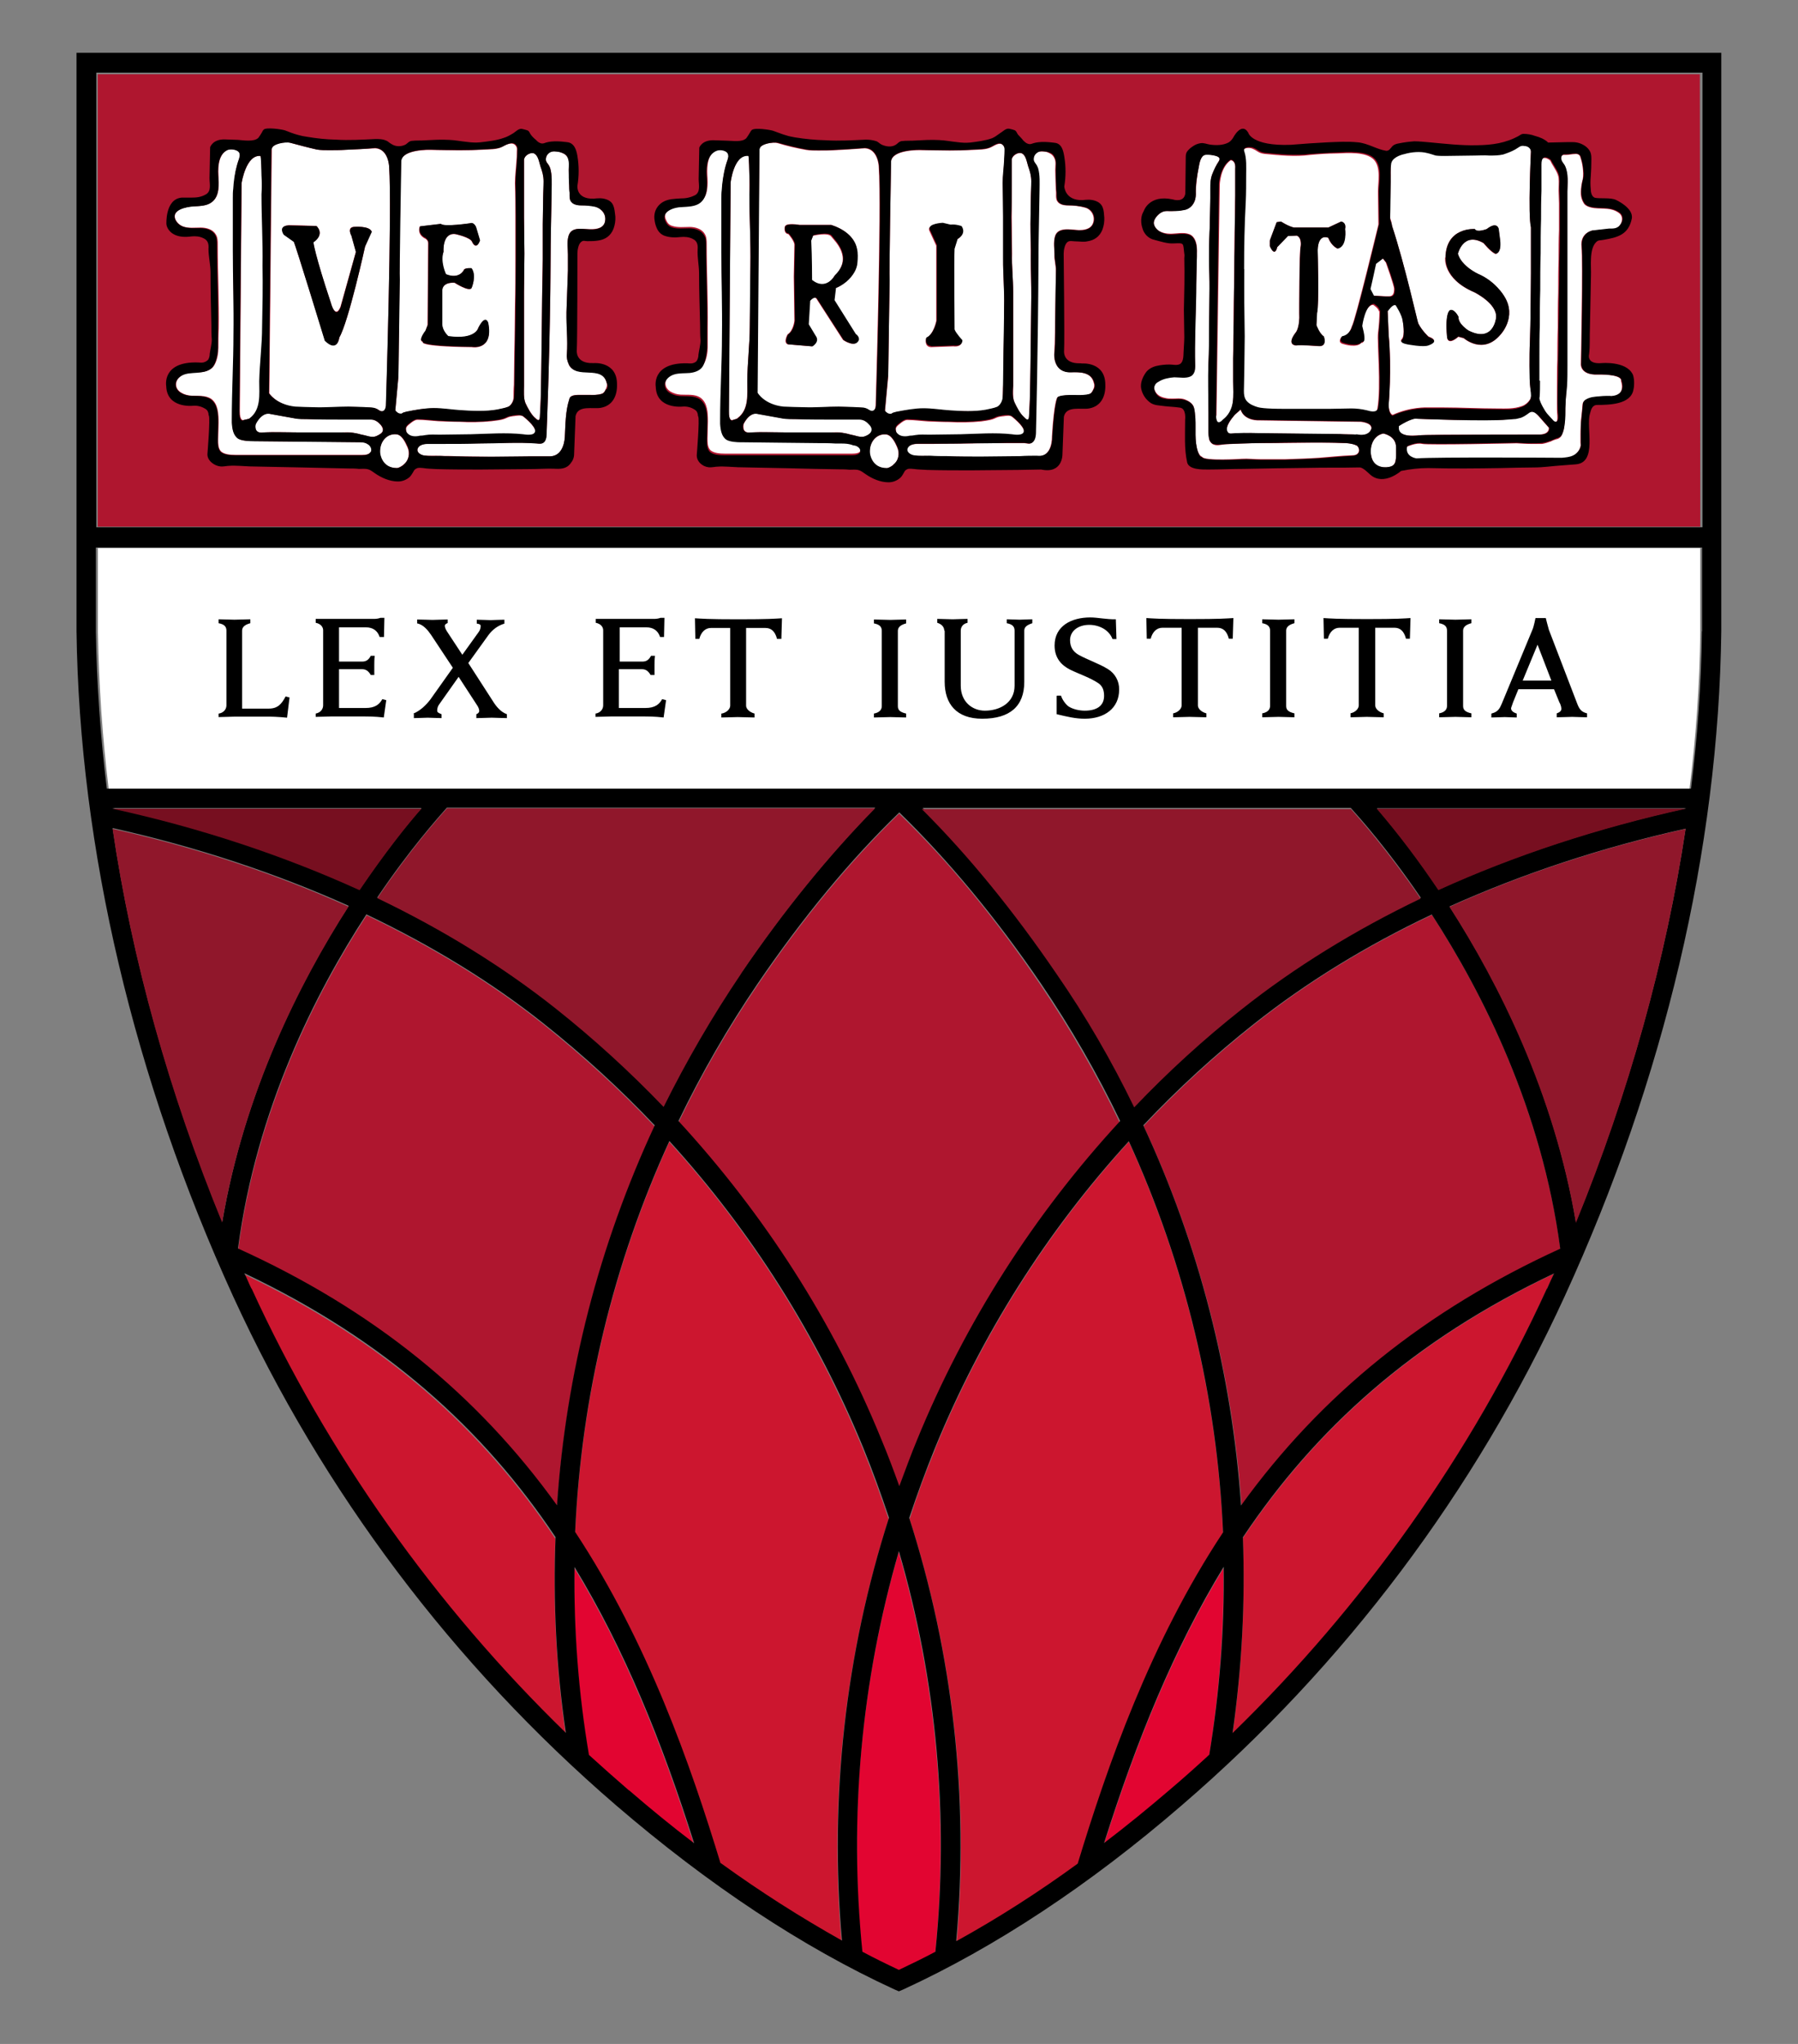 <?xml version="1.0" encoding="UTF-8"?><svg id="Layer_1" xmlns="http://www.w3.org/2000/svg" viewBox="0 0 87.19 99.08"><rect x="0" y="0" width="87.19" height="99.08" fill="#808080" stroke="none"/><defs><style>.cls-1{fill:#fff;}.cls-2{fill:#90172b;}.cls-3{fill:#af162f;}.cls-4{fill:#cc162f;}.cls-5{fill:#e20531;}.cls-6{fill:#770f20;}</style></defs><path class="cls-3" d="M82.43,3.6H4.74V25.53H82.45l-.02-21.93ZM17.78,44.37c3.17,1.52,6.07,3.29,8.6,5.31,1.9,1.52,3.7,3.16,5.37,4.93-2.7,5.8-4.31,12.06-4.74,18.44-3.88-5.41-8.94-9.5-15.46-12.46,.88-6.72,3.74-12.39,6.23-16.22h0Zm24.97,25.53c-2.32-5.71-5.68-10.95-9.85-15.48,1.11-2.32,2.4-4.55,3.84-6.67,2.18-3.21,4.48-6,6.86-8.31,2.39,2.31,4.69,5.1,6.86,8.31,1.44,2.13,2.73,4.36,3.84,6.67-4.18,4.53-7.51,9.77-9.85,15.48-.31,.74-.58,1.5-.86,2.24-.28-.75-.56-1.5-.86-2.24Zm12.7-15.31c1.67-1.77,3.46-3.42,5.37-4.93,2.54-2.02,5.42-3.79,8.62-5.31,2.49,3.84,5.34,9.5,6.23,16.22-6.5,2.96-11.58,7.05-15.46,12.46-.44-6.39-2.05-12.64-4.75-18.44Z"/><path class="cls-5" d="M28.55,85.13c-.51-3.01-.74-6.06-.7-9.12,2.42,3.98,4.24,8.46,5.8,13.41-1.08-.83-2.13-1.68-3.16-2.57-.67-.55-1.31-1.13-1.94-1.72h0Zm15.03,10.44c-.58-.28-1.18-.57-1.77-.88-.66-6.53-.06-13.13,1.77-19.44,1.83,6.31,2.43,12.91,1.77,19.44-.58,.31-1.17,.6-1.77,.88Zm13.11-8.71c-1.03,.88-2.08,1.74-3.16,2.57,1.56-4.95,3.38-9.43,5.8-13.41,.03,3.05-.21,6.1-.7,9.12-.63,.59-1.28,1.16-1.94,1.72h0Z"/><path class="cls-4" d="M32.45,55.35c3.98,4.38,7.16,9.43,9.4,14.91,.45,1.1,.86,2.24,1.24,3.38-2.12,6.62-2.89,13.6-2.28,20.53-2.04-1.12-4-2.38-5.87-3.76-1.44-4.74-3.52-10.72-7.05-16.08,.29-6.56,1.84-13,4.57-18.98Zm12.89,14.91c2.24-5.48,5.42-10.53,9.4-14.91,2.73,5.97,4.28,12.42,4.57,18.98-3.53,5.36-5.61,11.34-7.05,16.08-1.87,1.38-3.83,2.63-5.87,3.76,.62-6.93-.16-13.91-2.28-20.53,.36-1.14,.77-2.26,1.24-3.38h0Zm-33.15-7.74c-.12-.24-.22-.5-.34-.74,6.85,3.26,11.58,7.57,15.08,12.81-.12,3.15,.04,6.33,.5,9.5-6.33-6.15-11.57-13.53-15.24-21.56Zm47.58,21.54c.45-3.17,.62-6.34,.5-9.5,3.5-5.24,8.22-9.55,15.08-12.81-.1,.24-.22,.5-.34,.74-3.7,8.07-8.87,15.38-15.24,21.56Z"/><path class="cls-1" d="M81.92,38.32H5.28c-.31-2.54-.49-5.09-.53-7.65v-4.1H82.45v4.08c-.03,2.56-.21,5.12-.53,7.66Zm-3.31-19.87c0-.33-1.13-.29-1.13-.29-.91,.03-.82-.55-.82-.55,0,0,.1-4.95,.03-5.64-.08-.69,.52-.79,.52-.79l.79-.07c.21,0,.38,.02,.53-.16,.15-.19,.19-.46-.02-.62-.38-.28-.77-.19-1.2-.24-.17-.02-.36-.07-.48-.19-.12-.17-.18-.37-.17-.57,0-.21,.03-.43,.09-.64,.03-.17,.02-.38,0-.55-.02-.18-.06-.36-.12-.53-.03-.12-.15-.16-.26-.14-.14,0-.27,.04-.43,.04h-.12c-.14,.02-.17,.14-.12,.26,.04,.1,.12,.19,.17,.29,.19,.4,.14,.84,.12,1.28v8.46c0,.31,0,.62-.02,.95-.02,.31-.05,.6-.07,.91,0,.24,0,.48-.02,.72-.02,.22-.02,.45-.12,.65-.03,.09-.07,.16-.15,.21-.05,.04-.12,.05-.19,.07-.07,.02-.14,.05-.21,.09-.14,.05-.29,.1-.43,.12h-.57c-.26,0-.41-.02-.67-.03,0,0-4.29,.1-4.58,.03-.29-.07-.74,.14-.74,.14-.15,.52,.45,.59,.45,.59,1-.07,6.8-.03,6.8-.03,.09,0,.17,.02,.26,0,.19,0,.38-.04,.55-.12,.18-.09,.31-.26,.36-.46,.02-.07,0-.12,0-.19v-.43c0-.22,.02-.45,.03-.69,.03-.24,.05-.46,.07-.71,0-.09,.05-.15,.12-.21,.22-.14,.45-.15,.7-.17,.17-.02,.36,0,.53-.02,.81-.03,.51-.76,.51-.76h0Zm-11.53,2.57c-.51,.1-.7,.67-.58,1.12,.1,.47,.51,.57,.87,.5,.36-.07,.33-.38,.33-.95s-.62-.67-.62-.67h0Z"/><path class="cls-1" d="M68.84,21.1c.19-.04,5.71-.04,5.71-.04,.62,.03,.55-.33,.55-.33l-.52-.59c-.12-.14-.26-.26-.45-.14-.15,.1-.29,.21-.48,.26l-.17,.03s0,0-.41,.04c-1.05,.1-4.36-.03-4.36-.03-.26-.07-.91,.36-.91,.36-.1,.62,1.03,.43,1.03,.43h0Zm-9.87-.95c0,.62,.33,.22,.33,.22,.27-.21,.44-.51,.48-.84,.05-.33,.02-.69,.02-1.02v-1.12c0-.5,0-1,.02-1.48,0-.57,0-1.14,.02-1.69,0-.59,0-1.17,.02-1.74,0-.55,0-1.09,.02-1.64,0-.45,0-.91,.02-1.36v-1.28c.03-.43-.22-.43-.22-.43-.52,.36-.53,1.21-.53,1.21,0,0-.16,11.17-.16,11.17Z"/><path class="cls-1" d="M65.77,21.6c-.08-.05-.18-.08-.27-.09-.14-.03-.27-.03-.41-.03-.46-.02-.94-.02-1.41-.02-.62,0-1.24,.02-1.85,.02-.81,0-1.44,0-2.25,.05-.14,0-.26,.02-.4,.04-.1,.02-.22,.03-.33-.02-.1-.03-.17-.14-.21-.22-.03-.16-.03-.29-.03-.45v-.86c0-.81-.03-1.62,0-2.43,.02-.55,.02-1.12,.03-1.69,0-.64,.02-1.28,.02-1.91,0-.45-.02-.88-.02-1.33,0-.48,0-.97,.02-1.43,0-.22,0-.45,.02-.65,0-.33,.02-.65,.02-.98v-.43c0-.26,0-.47,.08-.71,.09-.22,.19-.45,.33-.66,.02-.02,.03-.05,.03-.09,.03-.19-.58-.24-.7-.21-.22,.05-.27,.41-.31,.6-.08,.43-.14,.86-.14,1.31,0,.09-.02,.15-.03,.24-.06,.28-.29,.5-.58,.53-.21,.04-.29,.04-.48,.05-.26,.02-.41-.05-.62,.09-.15,.1-.4,.36-.31,.59,.1,.28,.38,.38,.64,.41,.34,.03,.5-.04,.84-.02,.16,.02,.29,.05,.4,.17,.19,.21,.21,.55,.19,.83v.12c-.02,.59-.04,1.19-.04,1.77-.02,1.17-.09,2.34-.05,3.52,0,.19-.02,.4-.21,.48-.24,.14-.55,.05-.81,.05-.27,0-.53,.07-.75,.21-.07,.05-.15,.1-.19,.19-.05,.1-.03,.21,.02,.31,.09,.19,.27,.29,.46,.33,.14,.04,.24,.04,.38,.04,.24,0,.36-.03,.58,.03,.19,.07,.4,.19,.46,.38,.05,.17,.05,.36,.07,.53,.03,.53-.05,1.1,.12,1.6,.03,.09,.07,.17,.14,.24,.02,0,.05,.04,.07,.04,.1,.22,1.92,.1,1.92,.1,.31-.02,.58,.02,.91,.02h1.2c.55-.02,1.08-.03,1.63-.07,.53-.04,1.06-.1,1.6-.12,.14,0,.26-.02,.33-.15,.05-.12,0-.26-.1-.33Z"/><path class="cls-1" d="M65.98,20.45l-4.86-.07c-.84,.03-.96-.52-.96-.52l-.29,.26c-.14,.17-.46,.55-.36,.81,.07,.15,.24,.08,.38,.08,.53-.03,.98-.02,1.53,0,.62,0,1.2,.02,1.82,.02,.58,0,1.17,.02,1.75,.02,.26,0,.52,0,.77,.02,.65,.14,.74-.29,.74-.29,.03-.29-.52-.33-.52-.33Zm8.68-.91c.07,.14,.14,.28,.22,.41,.1,.15,.22,.26,.34,.4,.07,.09,.21,.21,.28,.05,.05-.15,0-.36,0-.53v-1.14c0-.43,0-.88,.02-1.31,0-.52,0-1.05,.02-1.57,0-.55,0-1.12,.02-1.67,0-.53,0-1.09,.02-1.62,0-.46,0-.95,.02-1.41v-1.29c0-.21-.02-.42-.02-.62s.02-.4,0-.6c-.02-.24-.21-.5-.33-.71-.02-.03-.05-.12-.09-.16,0,0-.45-.36-.45,.22v1.29c0,.46,0,.91-.02,1.38,0,.55,0,1.1-.02,1.65,0,.59,0,1.17-.02,1.78,0,.57,0,1.15-.02,1.72,0,.5,0,1.02-.02,1.52v1.15c0,.27,0,.55-.03,.83v.12s.05,.05,.07,.1h0Zm-14.38-.53c0,.16,.02,.33,.12,.46,.09,.12,.21,.19,.34,.24,.27,.1,.41,.12,.7,.14,.34,.02,.69,.02,1.03,.02h1.94c.36,0,.72-.02,1.08-.02,.29,0,.48,0,.75,.09,.17,.05,.5,.12,.55-.12,.19-1.09-.02-3.22,.03-3.67,.05-.36,.07-.74,.07-1.05l-.03-.03c-.03-.14-.27-.29-.27-.29-.43,0-.57,1.07-.57,1.07,.24,.91,0,.76,0,.76-.21,.29-.88,.07-.88,.07-.31-.07-.1-.33-.1-.33,.4-.07,.5-.5,.5-.5,.17-.26,1.3-4.96,1.3-4.96v-.02c0-.45-.02-1.26-.02-1.57,0-.48,.15-1.17-.19-1.55-.38-.41-1.3-.33-1.82-.31-.43,0-.84,.03-1.27,.07-.74,.1-1.49,.02-2.23-.05-.31-.04-.33-.16-.6-.26-.12-.05-.5-.05-.41,.19,.14,.34,.08,.78,.08,1.14,0,.43,0,.88-.02,1.31-.05,1.07-.07,2.15-.07,3.24s.02,2.21,.02,3.29c0,.55,0,1.1-.02,1.65,0,.33-.02,.65-.03,1h0Zm1.3-7.36l.33-.88,.21-.03s.33,.22,.62,.29h1.67l.62-.29s.26,.03,.19,.36c0,0,.1,.84-.36,.95,0,0-.29-.1-.45-.52,0,0-.48-.26-.52,.59,0,0,.09,2.69-.03,3.05l-.03,.59s.15,.4,.36,.55c0,0,.19,.52-.26,.47,0,0-.86-.07-1.08-.03,0,0-.51,0,0-.66,0,0,.19-.26,.15-.91,0,0,0-3.05,.07-3.24,0,0,.07-.4-.19-.52l-.43,.02-.51,.53s-.1,.55-.36-.04v-.27s.02,0,.02,0Zm5.92-.71c.63,1.91,1.24,4.72,1.27,4.72,.17,.36,.5,.65,.5,.65,.6,.22,0,.4,0,.4-.24,.1-1.05-.05-1.05-.05-.43-.07-.24-.23-.24-.23,.17-.19,.04-.91,.04-.91-.03-.29-.34-.76-.34-.76-.14-.07-.36,.26-.36,.26,0,0-.02,0-.03,.02l.05,1.17c.16,1.67,0,3.38,0,3.38,0,.46,.19,.52,.19,.52,.87-.4,1.68-.36,1.68-.36h.77c.88,0,1.73,.05,2.61,.05,.43,0,.81,.03,1.22-.12,.16-.06,.29-.17,.38-.31,.1-.16,.07-.33,.03-.5-.05-.38-.03-.78-.05-1.15,0-.4,0-.79,.02-1.19,.02-.5,.03-1,.03-1.5,.02-.6,.02-1.22,.02-1.83v-2.21c-.15-.59,0-3.67,0-3.67,0-.17-.17-.26-.31-.29-.21-.05-.29,.09-.46,.17-.19,.09-.39,.17-.58,.24-.22,.06-.45,.08-.67,.05h-.69c-.48,0-.98,.02-1.46,.02-.15,0-.31,.02-.45-.02-.14-.02-.27-.09-.41-.12-.36-.09-.77-.03-1.12,.05-.22,.07-.58,.21-.64,.48-.03,.26,0,.53-.02,.79,0,.43-.02,1.26-.03,1.84,.09,.24,.1,.4,.1,.4Zm2.59,1.55c.03-1.5,1.42-1.38,1.42-1.38,.1,.19,.58,0,.58,0,.52-.4,.58,0,.58,0l.07,.55c.07,.65-.22,.65-.22,.65-.22-.07-.58-.52-.58-.52-1-.59-1.25,.52-1.25,.52,.19,.62,1,.98,1,.98,.84,.36,1.25,1.07,1.25,1.07,.65,1.02-.19,1.88-.19,1.88-.84,.98-1.77,.16-1.77,.16l-.26-.07c-.55,.47-.55,0-.55,0-.1-1.21,.15-1.28,.15-1.28,.22-.07,.41,.33,.41,.33-.03,.33,.48,.65,.48,.65,1.22,.62,1.34-.62,1.34-.62,.07-.69-1.06-1.24-1.06-1.24-1.56-.67-1.41-1.69-1.41-1.69h0Z"/><path class="cls-1" d="M66.42,14l.17,.33s.34,.02,.6,.03h.17c.21,0,.24-.17,.24-.36,0-.17-.4-1.28-.4-1.28l-.17-.22-.34,.26c-.04,.21-.28,1.24-.28,1.24Zm-30.9,6.36s.21-.05,.24-.09c.58-.43,.46-1.17,.48-1.81,0-.88,.12-1.76,.12-2.64,.02-.98,.02-1.98,.03-2.96,.02-1.15-.05-2.31-.05-3.46v-.91c0-.09-.02-.95-.05-.95-.7-.07-.86,1.29-.86,1.29l-.09,11.08c0,.53,.17,.45,.17,.45h0Z"/><path class="cls-1" d="M41.42,21.52c-.27-.1-.57-.09-.86-.09s-.58,0-.88-.02c-.62,0-1.24-.02-1.85-.02-.58,0-1.17-.02-1.73-.02h-.14c-.21,0-.53,0-.7-.12-.24-.15-.31-.48-.31-.78v-.17c0-1.36,.09-2.72,.09-4.1s-.05-2.74-.03-4.1v-2.52c0-.16,0-.29,.02-.45,0-.09,.02-.17,.02-.26,.03-.4,.12-.81,.26-1.19,.02-.07,.05-.15,.03-.22-.03-.21-.39-.28-.58-.21-.43,.19-.48,.76-.46,1.22,.03,.46,.05,1.02-.31,1.29-.24,.19-.6,.19-.91,.21s-1,.19-.79,.67c.07,.16,.14,.26,.31,.31,.27,.09,.57,.05,.84,.05s.6,.09,.74,.35c.09,.14,.09,.33,.09,.48,0,1.36,.07,2.72,.05,4.07v.91c0,.26-.05,.6-.19,.84-.12,.22-.39,.33-.65,.36-.26,.03-.51,0-.75,.07-.24,.07-.48,.28-.46,.53,.02,.33,.41,.5,.74,.52,.33,.02,.69-.04,.96,.15,.34,.24,.36,.72,.36,1.14,0,.28-.02,.55-.02,.83,0,.19,0,.4,.12,.55,.15,.17,.5,.19,.72,.19h6.18c.15,0,.36-.02,.43-.16,.1-.15-.15-.29-.31-.34Z"/><path class="cls-1" d="M42.18,20.59c-.14-.14-.29-.26-.48-.26h-1.15c-.64,0-1.29,0-1.92-.02-.14,0-.52,0-.65-.03,0,0-1.06-.19-1.22-.22,0,0-.36-.15-.69,.48-.03,.07-.02,.21,0,.28,.07,.17,.27,.16,.41,.14,.4-.03,1.18,0,1.6,0h2.23c.19,0,.36-.02,.55,.02,.14,.02,.27,.05,.41,.09,.19,.03,.41,.14,.62,.1,.12-.03,.24-.09,.33-.17,.12-.1,.09-.26-.03-.4Zm.75,.47h-.09c-.45,.05-.7,.48-.67,.93,0,0,.07,.71,.81,.71,.1,0,.24-.09,.33-.16,.27-.21,.33-.57,.19-.86-.09-.22-.28-.62-.57-.62Zm1.46,.07c.22-.03,.46-.02,.69-.02,.5,0,1.01-.02,1.51-.02,.81,0,1.7-.07,2.49,0,.14,.02,.58,.07,.58-.17,0-.26-.58-.71-.58-.71-.1-.09-.29-.05-.43-.03-.07,0-.14,.02-.21,.03-.09,.02-.17,.07-.26,.1-.05,.02-.12,.04-.17,.05-.14,.03-.29,.05-.43,.07-.51,.05-1.03,.06-1.54,.03-.34,0-.69-.02-1.03-.03-.33-.02-.69-.07-1.01-.07-.12,0-.24,.09-.33,.16-.05,.05-.17,.12-.21,.21,0,.02-.02,.03-.02,.05,0,.09,.02,.19,.07,.26,.14,.17,.41,.17,.62,.16,.07-.04,.17-.05,.26-.07Z"/><path class="cls-1" d="M51.94,18.04c-.89,.03-.82-.88-.82-.88,.05-.69,.03-1.4,.05-2.09,.02-.65,.03-1.29,.03-1.95,0-.26-.08-.52-.07-.78,0-.28-.05-.6,.02-.86,.12-.5,.75-.35,1.15-.33h.05c.27,0,.6-.07,.67-.4,.07-.31-.12-.62-.43-.69-.26-.07-.53-.1-.81-.1-.22,0-.48-.05-.55-.29-.03-.1-.02-.22-.02-.33,0-.12-.02-.24-.02-.36,0-.24-.02-.5-.02-.74,0-.21,.05-.4-.05-.59-.09-.17-.21-.22-.36-.28-.08-.02-.17-.03-.26-.03-.12,0-.24,.03-.31,.14-.05,.07-.08,.15-.08,.24,0,.09,.03,.16,.08,.22,.05,.07,.1,.14,.12,.22,.1,.34,.07,.71,.07,1.07,0,.38-.02,.74-.02,1.12-.02,.69-.02,1.36-.03,2.05-.02,4.43-.12,8.46-.12,8.46,0,.19,0,.43-.14,.57-.14,.14-.27,.05-.45,.05h-.84c-.58,0-1.24,0-1.82,.02-.57,0-1.13,0-1.68,.02h-.79c-.52,0-.52,.29-.52,.29,0,.17,.17,.26,.33,.28,.24,.03,.53,0,.79,.02,.27,0,.53,0,.81,.02,.53,0,1.11,.02,1.65,.02,.62,0,1.27,0,1.91-.02,.27,0,.53,0,.81-.02,.77,.1,.74-.93,.74-.93,.1-1.74,.26-1.91,.26-1.91,.19-.16,.96-.1,.96-.1,.19,0,.38,.02,.56-.05,.12-.04,.17-.12,.22-.24,.05-.09,.07-.21,.03-.31-.12-.55-.69-.53-1.12-.53Z"/><path class="cls-1" d="M49.13,14.16v4.55c0,.26-.03,.57,.07,.81,.12,.24,.26,.52,.46,.71,.12,.12,.24,.21,.24-.03l.05-1.17c0-.4,.02-.79,.02-1.21,0-.53,.02-1.07,.02-1.6,0-.6,.02-1.21,.02-1.81s-.03-1.22-.02-1.84c0-.57-.03-1.15-.02-1.71,0-.45,.02-.86,.02-1.31,0-.26,.03-.5,.02-.76,0-.25-.06-.49-.15-.72-.07-.21-.1-.55-.33-.64-.15-.05-.39,.09-.45,.24,0,.02-.02,.05-.02,.07v2.79c0,.59,.02,1.17,.02,1.76-.02,.64,.05,1.26,.05,1.88h0Zm-8.67-.78c.93-.88,0-1.71-.15-1.91-.15-.22-.89-.04-.89-.04l-.1,.26c.03,.81,.03,1.91,.03,1.91,.72,.55,1.11-.22,1.11-.22h0Z"/><path class="cls-1" d="M37.97,19.74c.27,.02,.74,.03,1,.03,.57,.02,1.13-.05,1.68-.04,.22,0,.46,0,.69,.02,.14,0,.27,0,.41,.02,.14,0,.27,.04,.38,.12,.21,.14,.33-.02,.33-.22,0,0,.29-9.6,.15-11.6,0,0-.03-.84-.67-.88-.48,.03-.94,.07-1.42,.09-.27,.02-.55,.02-.84,.02-.19,0-.39,0-.58-.03-.47-.08-.93-.19-1.39-.33-.22-.07-.89,.03-.89,.31l-.12,11.86s.38,.52,1.29,.64h0Zm.1-8.77c.07-.19,.7-.07,.7-.07h1.54c.56,.19,1.11,.55,1.23,1.15,.03,.21,.03,.47,.02,.67-.02,.17-.07,.33-.15,.48-.14,.24-.33,.43-.57,.59-.1,.07-.21,.14-.33,.17l-.07,.59,1.03,1.64c.19,.15,.15,.29,.15,.29-.15,.41-.74,0-.74,0l-1.29-2c-.1-.15-.33,.1-.33,.1l-.07,1.14,.33,.55c.22,.29-.15,.52-.15,.52l-1.18-.1c-.22-.1,0-.48,0-.48,.29-.19,.33-.67,.33-.67l-.03-2.12,.03-1.55c0-.19-.29-.52-.29-.52-.26-.03-.17-.38-.17-.38h0Zm4.99,9.07s.09,.05,.14,.04c.03,0,.07-.03,.1-.05,.05-.04,.1-.04,.17-.05,.43-.09,.88-.15,1.32-.17,.43,0,.84,.07,1.27,.1,.57,.03,1.2,.07,1.75-.03,.17-.04,.4-.07,.55-.14,.15-.07,.27-.29,.27-.46,0-.21,0-.41,.02-.62,0-.53,.02-1.07,.02-1.6,.02-.72,.02-1.45,.03-2.17,.02-.78-.07-1.57-.05-2.34v-2.04c0-.53,0-1.07-.02-1.62,0-.36,.05-.71,.07-1.07,.02-.15,.02-.29,.02-.45,0-.07,.02-.17-.02-.24-.14-.29-.39-.12-.62,0-.26,.14-.62,.12-.91,.14-.38,.02-.74,.03-1.12,.03-.48,0-.96-.02-1.42-.02,0,0-1.36-.04-1.42,.55,0,0-.1,5.57-.07,5.76l-.07,4.69-.15,1.62c-.02,.05,.1,.14,.14,.15Zm1.84-3.64c.38-.19,.5-.84,.5-.84v-3.65l-.34-.74c-.12-.29,.63-.33,.63-.33l.38,.07c.18-.02,.36,0,.53,.07,.26,.41-.19,.62-.19,.62l-.15,.5c-.03,.41,0,3.91,0,3.91,.07,.19,.38,.52,.38,.52,0,.33-.41,.26-.41,.26l-1.1,.04c-.33-.04-.22-.41-.22-.41Zm-25.72,4.65h-.09c-.45,.05-.7,.48-.67,.93,0,0,.07,.71,.81,.71,.1,0,.24-.09,.33-.16,.27-.21,.33-.57,.19-.86-.1-.22-.27-.62-.57-.62Zm-7.36-.69s.26-.05,.31-.09c.58-.43,.46-1.17,.48-1.81,0-.88,.12-1.76,.14-2.64,.02-.98,.02-1.98,.03-2.96,.02-1.15-.05-2.31-.05-3.46v-.91c-.05-.07-.05-.93-.1-.93-.69-.07-.91,1.29-.91,1.29l-.09,11.08c0,.52,.19,.43,.19,.43Z"/><path class="cls-1" d="M17.83,21.52c-.14-.09-.29-.09-.45-.09-1.53-.02-3.54-.03-5.06-.05-.21,0-.6,0-.75-.12-.24-.15-.31-.48-.31-.78v-.17c0-1.36,.09-2.72,.09-4.1s-.05-2.74-.03-4.1v-2.52c0-.16,0-.29,.02-.45,0-.09,.02-.17,.02-.26,.02-.4,.1-.81,.24-1.19,.02-.07,.05-.15,.03-.22-.02-.21-.4-.28-.58-.21-.43,.19-.48,.76-.46,1.22,.03,.46,.07,1.02-.31,1.31-.24,.19-.58,.19-.91,.21-.31,.02-1.06,.15-.86,.64,.08,.16,.21,.28,.38,.34,.26,.09,.55,.05,.84,.05s.6,.09,.74,.34c.09,.14,.09,.33,.09,.48,0,1.36,.07,2.72,.05,4.07-.02,.33-.02,.64-.02,.93,0,.26-.05,.6-.19,.84-.12,.22-.39,.33-.65,.35-.26,.03-.51,0-.75,.07-.26,.09-.48,.29-.46,.55,.02,.33,.41,.5,.74,.52,.33,.02,.69-.03,.96,.15,.34,.24,.36,.74,.36,1.15,0,.28-.02,.55-.02,.83,0,.19,0,.4,.12,.55,.15,.17,.5,.19,.72,.19h6.14c.16,0,.36-.02,.43-.16,.08-.14-.02-.33-.14-.4Z"/><path class="cls-1" d="M18.46,20.59c-.14-.14-.29-.26-.48-.26h-1.15c-.65,0-1.29,0-1.94-.02-.15,0-.41,0-.57-.03,0,0-1.08-.19-1.22-.22,0,0-.36-.15-.7,.48-.03,.07-.02,.21,0,.28,.07,.17,.27,.16,.41,.14,.41-.03,1.2,0,1.6,0h2.16c.19,0,.36-.02,.55,.02,.14,.02,.27,.05,.41,.09,.21,.03,.41,.14,.62,.1,.12-.03,.24-.09,.33-.17,.14-.1,.09-.26-.02-.4h0Zm2.18,.53c.22-.03,.46-.02,.69-.02,.5,0,1.01-.02,1.51-.02,.81,0,1.75-.07,2.54,0,.14,.02,.58,.07,.58-.17,0-.26-.58-.71-.58-.71-.1-.09-.29-.05-.43-.03-.07,0-.14,.02-.21,.03-.09,.02-.17,.07-.26,.1-.05,.02-.12,.04-.17,.05-.14,.03-.34,.05-.48,.07-.51,.05-1.03,.06-1.54,.03-.34,0-.69-.02-1.03-.03-.33-.02-.69-.07-1.01-.07-.12,0-.24,.09-.33,.16-.05,.05-.17,.12-.21,.21,0,.02-.02,.03-.02,.05,0,.09,.02,.19,.07,.26,.14,.17,.41,.17,.62,.16,.08-.04,.17-.06,.26-.07Z"/><path class="cls-1" d="M27.59,17.67c-.08-.16-.12-.34-.1-.52,.05-.67-.02-1.34-.02-2.02,.02-.67,.05-1.34,.07-2.02v-.78c0-.28-.05-.6,.02-.86,.12-.5,.63-.36,1.03-.36h.05c.28,0,.65-.05,.7-.38,.07-.33-.17-.62-.46-.71-.22-.07-.46-.07-.69-.07s-.48-.05-.55-.29c-.03-.1-.02-.22-.02-.33,0-.12-.02-.24-.02-.36,0-.24-.02-.5-.02-.74,0-.21,.05-.4-.05-.59-.09-.17-.24-.22-.4-.28-.08-.02-.17-.03-.26-.03-.12,0-.24,.03-.31,.14-.05,.07-.08,.15-.09,.24,0,.09,.03,.16,.09,.22,.05,.07,.1,.14,.12,.22,.1,.34,.07,.71,.07,1.07,0,.38-.02,.74-.02,1.12-.02,.69-.02,1.36-.03,2.05-.01,2.82-.08,5.64-.19,8.46,0,.21,0,.57-.24,.64-.08,.02-.16,.02-.24,0-.91-.07-1.89,0-2.8,0-.57,0-1.13,0-1.68,.02h-.79c-.52,0-.52,.29-.52,.29,0,.17,.17,.26,.33,.28,.24,.03,.53,0,.79,.02,.27,0,.53,0,.81,.02,.53,0,1.11,.02,1.65,.02,.62,0,1.32,0,1.96-.02h.91c.5-.02,.67-.5,.7-.93,.03-.59,.03-1.28,.22-1.84,0-.02,.02-.05,.03-.07,.07-.16,.41-.14,.57-.14h.38c.19,0,.38,.02,.57-.05,.12-.03,.17-.12,.22-.24,.05-.09,.07-.21,.03-.31-.22-.9-1.46-.15-1.84-.88Z"/><path class="cls-1" d="M25.94,20.24c.12,.12,.24,.21,.24-.03l.05-1.17c0-.4,.02-.79,.02-1.21,0-.53,.02-1.07,.02-1.6,0-.6,.02-1.21,.02-1.81s.02-1.24,.03-1.86v-1.7c0-.45,.02-.86,.02-1.31,0-.26,.03-.5,.02-.76,0-.26-.07-.48-.15-.72-.07-.21-.1-.55-.33-.64-.15-.05-.4,.09-.45,.24,0,.02-.02,.05-.02,.07v2.79c0,.59,.02,1.17,.02,1.76,0,.62-.02,1.26-.02,1.88v4.55c0,.26-.03,.57,.07,.81,.12,.26,.27,.53,.46,.72h0Zm-11.62-.5c.27,.02,.63,.03,.91,.03,.55,.02,1.11-.04,1.68-.04,.22,0,.46,0,.69,.02,.14,0,.27,0,.41,.02,.14,0,.27,.04,.38,.12,.21,.14,.33-.02,.33-.22,0,0,.29-9.6,.15-11.6,0,0-.03-.84-.67-.88-.46,.03-.94,.05-1.41,.07-.29,.02-.57,.02-.84,.02-.19,0-.4,0-.58-.03-.41-.09-.91-.22-1.3-.33-.22-.07-.89,.04-.89,.31l-.12,11.84s.34,.55,1.27,.67h0Zm-.34-8.83l1.36,.04s.45,.38-.15,.79c0,0,.07,.6,.84,2.91,0,0,.22,.86,.48,.22l.75-2.67-.22-.79s-.22-.38,.1-.41c0,0,.77-.07,.88,.22l-.31,.71s-.81,3.67-1.25,4.41c0,0-.07,.76-.7,.16,0,0-1.44-4.65-1.51-4.79l-.48-.34s-.29-.41,.22-.45h0Zm5.32,9.12s.09,.05,.14,.04c.03,0,.07-.03,.1-.05,.05-.04,.1-.04,.17-.05,.43-.11,.86-.17,1.3-.17,.43,0,.84,.07,1.27,.1,.57,.03,1.25,.07,1.8-.03,.17-.04,.39-.07,.55-.14,.15-.07,.27-.29,.27-.46,0-.21,0-.41,.02-.62,0-.53,.02-1.07,.02-1.6,.02-.72,.02-1.45,.03-2.17,.02-.78,.02-1.57,.02-2.34v-2.04c0-.53,0-1.07-.02-1.62,0-.36,.05-.71,.07-1.07,.02-.15,.02-.29,.02-.45,0-.07,.02-.17-.02-.24-.14-.29-.48-.12-.69,0-.26,.14-.67,.12-.96,.14-.38,.02-.74,.03-1.11,.03-.48,0-.96-.02-1.42-.02,0,0-1.36-.04-1.42,.55,0,0-.1,5.57-.07,5.76l-.05,4.69-.15,1.62c0,.05,.12,.14,.14,.15Zm1.06-9.05l1.01-.12c.15,.16,1.42-.03,1.42-.03,.19-.07,.29,.19,.29,.19l.19,.64c-.19,.52-.38,.07-.38,.07-.07-.22-.82-.38-.82-.38-.64-.07-.57,.86-.57,.86-.19,.48,.12,1.09,.12,1.09,.64,.26,.86-.19,.86-.19,.03-.15,.38-.1,.38-.1,.26,.38,0,.96,0,.96-.12,.19-.82-.26-.82-.26-.64-.03-.6,.38-.6,.38v1.65c0,.29,.29,.57,.29,.57,1.34,.19,1.46-.41,1.46-.41,.38-.71,.48-.22,.48-.22,.26,1.34-.79,1.15-.79,1.15-2.71-.03-2.37-.26-2.37-.26-.26-.03,.12-.52,.12-.52l.1-.29,.03-3.96c0-.15-.12-.22-.12-.22-.45-.21-.29-.59-.29-.59h0Z"/><path d="M3.71,2.56V30.59c.14,10.55,2.78,21.71,7.6,32.26,4.34,9.46,10.67,17.86,18.55,24.65,4.51,3.88,9.06,6.89,13.52,8.94l.21,.09,.21-.09c4.46-2.05,9.03-5.06,13.52-8.94,7.89-6.79,14.21-15.2,18.55-24.65,4.84-10.54,7.47-21.69,7.6-32.26V2.56H3.71ZM50.48,47.68c1.44,2.12,2.73,4.35,3.84,6.66-4.18,4.53-7.52,9.76-9.85,15.46-.31,.74-.58,1.5-.86,2.24-.27-.75-.55-1.5-.86-2.24-2.32-5.7-5.68-10.93-9.85-15.46,1.11-2.31,2.4-4.54,3.84-6.66,2.18-3.2,4.48-5.99,6.87-8.3,2.37,2.31,4.69,5.1,6.87,8.3Zm-5.75-8.52h20.77c.45,.5,1.8,2.01,3.4,4.36-3.19,1.53-6.11,3.32-8.67,5.35-1.85,1.46-3.59,3.05-5.22,4.75-1.09-2.24-2.35-4.4-3.76-6.46-2.06-3.06-4.26-5.75-6.52-8.01Zm-8.79,7.99c-1.4,2.06-2.65,4.22-3.76,6.46-1.63-1.7-3.37-3.29-5.22-4.75-2.56-2.03-5.48-3.82-8.67-5.35,1.58-2.34,2.94-3.86,3.38-4.36h20.77c-2.23,2.27-4.43,4.96-6.5,8.01Zm-18.5-4.04c-3.67-1.67-7.72-3.01-12-3.94h15c-.7,.79-1.79,2.15-3,3.94Zm-6.66,16.11c-2.57-6.27-4.38-12.71-5.32-19.08,4.08,.91,7.93,2.19,11.45,3.77-2.39,3.7-5.06,9.02-6.13,15.31Zm7-14.89c3.18,1.52,6.08,3.29,8.6,5.3,1.9,1.51,3.7,3.16,5.37,4.92-2.7,5.8-4.31,12.04-4.74,18.42-3.88-5.4-8.94-9.49-15.47-12.45,.88-6.71,3.74-12.38,6.23-16.2h0Zm-5.59,18.13c-.12-.24-.22-.5-.34-.74,6.85,3.25,11.59,7.56,15.09,12.79-.12,3.13,.03,6.32,.5,9.49-6.33-6.15-11.57-13.52-15.24-21.54h0Zm18.31,24.33c-.65-.56-1.3-1.14-1.94-1.72-.51-3.01-.74-6.06-.7-9.11,2.42,3.98,4.24,8.45,5.8,13.39-1.08-.82-2.13-1.68-3.16-2.57h0Zm4.44,3.53c-1.44-4.73-3.52-10.71-7.05-16.06,.29-6.55,1.84-12.99,4.57-18.95,3.98,4.38,7.17,9.42,9.41,14.89,.45,1.1,.86,2.24,1.24,3.37-2.12,6.61-2.89,13.59-2.28,20.5-2.03-1.14-3.99-2.39-5.87-3.75h0Zm10.42,4.29c-.58,.31-1.18,.6-1.77,.88-.6-.28-1.19-.57-1.77-.88-.66-6.53-.06-13.12,1.77-19.42,1.84,6.3,2.44,12.89,1.77,19.42h0Zm1.01-.53c.62-6.92-.16-13.89-2.28-20.5,.38-1.14,.79-2.26,1.24-3.37,2.24-5.48,5.42-10.52,9.41-14.89,2.73,5.97,4.28,12.4,4.57,18.96-3.54,5.35-5.61,11.33-7.05,16.06-1.88,1.37-3.84,2.63-5.87,3.75Zm12.27-9.02c-.64,.59-1.29,1.17-1.94,1.72-1.03,.88-2.08,1.74-3.16,2.56,1.56-4.94,3.38-9.42,5.8-13.39,.04,3.05-.2,6.1-.7,9.11Zm16.37-22.59c-3.67,8.02-8.91,15.39-15.24,21.54,.45-3.17,.62-6.34,.5-9.49,3.5-5.23,8.22-9.54,15.09-12.79-.12,.24-.22,.48-.34,.74h0Zm-14.83,10.5c-.44-6.38-2.04-12.62-4.74-18.42,1.67-1.77,3.46-3.41,5.37-4.92,2.54-2.01,5.43-3.79,8.62-5.3,2.49,3.84,5.34,9.49,6.23,16.2-6.52,2.98-11.59,7.06-15.48,12.45Zm16.24-13.74c-1.06-6.28-3.74-11.6-6.13-15.29,3.52-1.58,7.36-2.86,11.45-3.77-.96,6.34-2.75,12.77-5.32,19.06h0Zm-6.66-16.11c-.92-1.37-1.91-2.69-2.99-3.94h15c-4.31,.95-8.34,2.27-12.02,3.94Zm12.77-12.52c-.03,2.55-.21,5.1-.53,7.63H5.18c-.31-2.53-.49-5.07-.53-7.61v-4.08H82.54v4.06ZM4.67,25.56V3.52H82.56V25.56H4.67Z"/><path d="M61.95,11.97l.51-.53,.43-.02c.26,.1,.19,.52,.19,.52-.07,.19-.07,3.24-.07,3.24,.03,.65-.15,.91-.15,.91-.52,.65,0,.65,0,.65,.22-.03,1.08,.03,1.08,.03,.45,.04,.26-.46,.26-.46-.22-.14-.36-.55-.36-.55l.03-.59c.1-.36,.03-3.05,.03-3.05,.03-.84,.52-.59,.52-.59,.15,.4,.45,.52,.45,.52,.48-.1,.36-.95,.36-.95,.07-.33-.19-.36-.19-.36l-.62,.29h-1.68c-.29-.07-.62-.29-.62-.29l-.21,.03-.33,.88v.29c.26,.57,.36,.02,.36,.02Zm9.54,2.19s1.13,.55,1.06,1.24c0,0-.12,1.24-1.34,.62,0,0-.52-.33-.48-.66,0,0-.19-.4-.41-.33,0,0-.26,.07-.15,1.28,0,0,0,.46,.55,0l.26,.07s.93,.83,1.77-.15c0,0,.84-.86,.19-1.88,0,0-.41-.71-1.25-1.07,0,0-.81-.36-.99-.98,0,0,.26-1.09,1.25-.52,0,0,.36,.43,.58,.52,0,0,.29,0,.22-.65l-.07-.55s-.07-.4-.58,0c0,0-.48,.19-.58,0,0,0-1.39-.1-1.42,1.38,.02,.02-.14,1.03,1.41,1.69h0Z"/><path d="M79.16,18.12c-.33-.62-1.48-.52-1.48-.52-.77,.07-.62-.43-.62-.43,.05-.41,.02-.86,.04-1.28l.05-2.52c.02-.43-.1-1.31,.26-1.64,.1-.1,.17-.07,.33-.1,.72-.12,1.23-.26,1.39-1.03,.1-.52-.77-.91-.77-.91-.27-.12-.72-.05-1.01-.1-.17-.05-.21-.28-.21-.43-.02-.2-.02-.4,0-.6,.02-.27,.03-.55,.03-.83,0-.12,0-.24-.05-.36-.05-.1-.12-.19-.21-.26-.18-.14-.4-.22-.64-.22h-.29c-.29,0-.58,.02-.88,.02h-.03s-.09-.09-.12-.1c-.05-.03-.1-.07-.17-.1-.11-.05-.22-.09-.34-.12-.18-.07-.37-.1-.57-.1-.09,0-.14,.05-.21,.09-.64,.36-1.3,.45-2.03,.46-.77,.02-1.54-.07-2.3-.14-.26-.02-.5-.05-.75-.05-.26,.02-.5,.05-.74,.1-.12,.02-.24,.05-.33,.15-.08,.09-.15,.22-.29,.21-.46-.07-.87-.36-1.37-.41-.5-.05-1-.02-1.49,0-.58,.03-1.17,.07-1.77,.12-1.91,.07-2.06-.59-2.06-.59-.33-.55-.74,.26-.74,.26-.06,.09-.13,.17-.22,.22-.27,.14-.6,.14-.89,.1-.15-.02-.29-.09-.45-.07-.15,.02-.29,.08-.41,.17-.11,.07-.2,.16-.27,.26-.05,.1-.05,.19-.05,.29l-.02,1.72c-.07,.47-.6,.29-.6,.29-1.17-.26-1.42,.57-1.42,.57-.22,.36-.07,.79-.07,.79,.07,.3,.3,.54,.6,.6,.27,.07,.63,.19,.91,.17,.55-.02,.46-.04,.53,.5,.02,.07,0,.16,0,.22,.02,.83,0,1.67-.02,2.5,0,.43,.02,.88,.02,1.31,0,.22-.02,.43-.03,.65-.02,.19,.02,.53-.17,.66-.14,.09-.36,.03-.51,.03-.21,0-.43,.02-.64,.07-.21,.05-.41,.16-.53,.34-.15,.22-.26,.5-.21,.76,.05,.25,.19,.48,.39,.64,.21,.19,.52,.17,.76,.21,.26,.03,.46,.03,.72,.07,.33,.03,.26,.59,.26,.59,0,.69-.05,1.4,.1,2.07,.09,.36,.75,.34,1.03,.34,.58,0,1.15-.03,1.73-.03,1.1-.02,2.04-.04,3.14-.05,.79-.02,1.58,0,2.37-.02h.12c.17,.03,.38,.26,.5,.36,.65,.55,1.48-.19,1.48-.19,.43-.09,.88-.14,1.32-.14,1.17,.03,2.33,.02,3.5,0,.58-.02,1.05-.02,1.63-.03,.46,0,.89-.07,1.36-.1l.65-.05c1.08-.07,.5-1.78,.7-2.45,.05-.19,.1-.4,.31-.43,.64,0,1.67-.02,1.8-.74,.05-.21,.05-.59-.05-.78h0Zm-4.51,.33v-1.15c0-.5,0-1.02,.02-1.52,0-.57,0-1.15,.02-1.72,0-.59,0-1.17,.02-1.78,0-.55,0-1.1,.02-1.65,0-.47,0-.91,.02-1.38v-1.29c0-.59,.45-.22,.45-.22,.03,.03,.05,.12,.09,.16,.12,.21,.31,.46,.33,.71,.02,.21-.02,.4,0,.6,0,.21,.02,.41,.02,.62v1.29c0,.47,0,.95-.02,1.41,0,.53,0,1.09-.02,1.62,0,.55,0,1.12-.02,1.67,0,.52,0,1.05-.02,1.57,0,.43,0,.88-.02,1.31,0,.38-.02,.76,0,1.14,0,.16,.05,.38,0,.53-.07,.16-.21,.03-.27-.05-.12-.14-.24-.24-.34-.4-.08-.13-.16-.27-.22-.41-.02-.05-.03-.09-.05-.14,0-.03-.02-.08,0-.12,.02-.24,.02-.52,.02-.79Zm-7.19-10.5c.03-.28,.4-.43,.64-.48,.34-.1,.77-.14,1.11-.05,.14,.03,.27,.08,.41,.12,.15,.02,.31,.02,.45,.02,.48,0,.98-.02,1.46-.02,.22,0,.45-.02,.69,0,.22,0,.45,0,.67-.05,.21-.07,.4-.14,.58-.24,.17-.09,.26-.22,.46-.17,.14,0,.31,.1,.31,.28,0,0-.15,3.1,0,3.67v2.21c0,.6-.02,1.22-.02,1.83,0,.5-.02,1-.03,1.5-.02,.4-.02,.79-.02,1.19s0,.78,.05,1.15c.02,.17,.05,.35-.03,.5-.09,.14-.22,.25-.38,.31-.41,.17-.79,.12-1.22,.12-.88,0-1.73-.05-2.61-.05h-.77s-.81-.04-1.68,.36c0,0-.19-.03-.19-.52,0,0,.15-1.71,0-3.38l-.05-1.17s.03-.02,.03-.02c0,0,.22-.33,.36-.26,0,0,.31,.47,.34,.76,0,0,.14,.72-.03,.91,0,0-.17,.14,.24,.22,0,0,.81,.16,1.05,.05,0,0,.6-.19,0-.4,0,0-.31-.29-.5-.65-.02,0-.64-2.81-1.27-4.72,0,0-.02-.15-.1-.33,.02-.59,.02-1.41,.03-1.84,0-.29-.02-.59,.02-.84Zm-.22,4.79s.4,1.09,.4,1.28-.03,.36-.24,.36h-.17c-.26-.02-.6-.04-.6-.04l-.17-.33s.24-1.05,.27-1.22l.34-.26s.17,.21,.17,.21Zm-6.91,.31c0-1.09,.02-2.17,.08-3.26,.02-.43,.02-.88,.02-1.31,0-.36,.03-.79-.09-1.14-.09-.24,.29-.22,.41-.19,.27,.1,.29,.22,.6,.26,.76,.07,1.49,.14,2.23,.05,.43-.03,.84-.05,1.27-.07,.51-.02,1.44-.1,1.82,.31,.36,.38,.21,1.09,.19,1.55,0,.33,.02,1.14,.02,1.57v.02s-1.13,4.71-1.3,4.96c0,0-.1,.43-.5,.5,0,0-.21,.26,.1,.33,0,0,.67,.22,.88-.07,0,0,.24,.14,0-.76,0,0,.14-1.07,.57-1.07,0,0,.24,.14,.27,.29,0,.02,.02,.03,.03,.03,0,.31-.03,.67-.07,1.05-.05,.45,.15,2.59-.03,3.67-.05,.26-.38,.17-.55,.12-.25-.06-.5-.09-.75-.09-.36,0-.72,.02-1.08,.02h-1.94c-.34,0-.69,0-1.03-.02-.29-.02-.45-.03-.7-.14-.13-.05-.25-.13-.34-.24-.1-.14-.12-.29-.12-.46,0-.33,.02-.67,.02-1,0-.55,.02-1.1,.02-1.65-.02-1.09-.03-2.17-.02-3.27h0Zm-.65-5.31s.26,0,.22,.43v1.28c0,.45,0,.91-.02,1.36,0,.55,0,1.09-.02,1.64,0,.59,0,1.17-.02,1.74,0,.57,0,1.14-.02,1.69,0,.5,0,1-.02,1.48v1.12c0,.33,.03,.69-.02,1.02-.05,.33-.21,.64-.48,.84,0,0-.33,.4-.33-.22l.14-11.2s.03-.81,.55-1.17h0Zm6.21,14.2c-.07,.14-.21,.14-.33,.16-.53,.02-1.06,.09-1.6,.12-.55,.03-1.08,.05-1.63,.07h-1.2c-.31,0-.6-.04-.91-.02,0,0-1.82,.1-1.92-.1,0,0-.05-.03-.07-.03-.07-.05-.1-.15-.14-.24-.17-.52-.09-1.09-.12-1.6-.02-.17-.02-.38-.07-.53-.07-.21-.26-.33-.46-.38-.22-.07-.36-.03-.58-.03-.14,0-.24,0-.38-.03-.21-.03-.38-.14-.46-.33-.05-.1-.07-.21-.02-.31,.03-.09,.1-.14,.19-.19,.22-.14,.5-.19,.75-.21,.26,0,.57,.07,.81-.05,.17-.1,.21-.29,.21-.48-.03-1.17,.03-2.34,.05-3.52,0-.59,.02-1.19,.03-1.78v-.12c0-.28,0-.6-.19-.83-.1-.12-.24-.16-.39-.17-.34-.02-.5,.05-.84,.02-.26-.05-.55-.17-.65-.45-.09-.22,.14-.48,.31-.59,.22-.14,.38-.07,.62-.09,.21,0,.27,0,.48-.04,.29-.03,.5-.24,.58-.53,.02-.09,.03-.15,.03-.24-.02-.43,.05-.88,.14-1.31,.03-.19,.09-.55,.31-.6,.12-.03,.74,.02,.7,.21,0,.04-.02,.05-.03,.09-.14,.21-.24,.41-.33,.65-.09,.24-.09,.45-.09,.71v.43c0,.33-.02,.65-.02,.98,0,.22,0,.45-.02,.65-.02,.48-.02,.96-.02,1.43s.03,.88,.02,1.33c0,.64-.02,1.28-.02,1.91,0,.57,0,1.12-.03,1.69-.03,.81,0,1.62,0,2.43v.86c0,.15,0,.29,.05,.43,.03,.1,.1,.19,.21,.22,.1,.03,.22,.02,.33,.02,.14-.02,.26-.02,.4-.03,.75-.03,1.5-.05,2.25-.05,.62-.02,1.23-.02,1.85-.02,.46,0,.94,0,1.41,.02,.23,0,.47,.03,.69,.12,.11,.08,.16,.23,.1,.36Zm-.12-.88c-.26,0-.52,0-.77-.02-.58,0-1.17-.02-1.75-.02-.62,0-1.2-.02-1.82-.02-.53,0-.98-.03-1.53,0-.14,0-.31,.07-.38-.09-.12-.26,.22-.64,.36-.81l.29-.26s.1,.55,.96,.52l4.86,.07s.55,.04,.52,.33c0,0-.07,.43-.74,.29Zm1.61,1.57c-.36,.07-.77-.03-.88-.5-.1-.45,.07-1.02,.58-1.12,0,0,.62,.1,.62,.67s.05,.88-.33,.95h0Zm.45-1.97s.65-.43,.91-.36c0,0,3.33,.14,4.36,.04,.41-.03,.38-.03,.41-.03l.17-.04c.17-.03,.33-.15,.48-.26,.17-.12,.31,.02,.45,.14l.52,.59s.07,.36-.55,.33c0,0-5.54,0-5.71,.03,0,0-1.13,.19-1.03-.43Zm10.28-1.47c-.17,0-.36,0-.53,.02-.26,.02-.48,.03-.7,.17-.07,.05-.12,.12-.12,.21-.02,.24-.05,.47-.07,.71-.03,.22-.03,.45-.03,.69v.62c-.03,.19-.19,.38-.36,.46-.17,.09-.36,.1-.55,.12h-.26s-5.82-.04-6.8,.03c0,0-.58-.07-.45-.59,0,0,.45-.22,.74-.14,.29,.07,4.58-.03,4.58-.03,.26,.02,.41,.03,.67,.03,.21,0,.38,0,.57-.02,.15-.02,.29-.07,.43-.12,.07-.03,.14-.05,.21-.09,.07-.02,.13-.04,.19-.07,.08-.05,.12-.12,.15-.21,.08-.21,.1-.43,.12-.65,.02-.24,0-.48,.02-.72,0-.31,.05-.6,.07-.91s.02-.62,.02-.95V9.31c0-.43,.07-.88-.12-1.28-.05-.1-.14-.17-.17-.29-.03-.1,0-.24,.12-.26h.12c.15,0,.29-.04,.43-.04,.1,0,.22,.04,.26,.14,.05,.17,.1,.34,.12,.53,.02,.17,.05,.38,0,.55-.05,.21-.09,.43-.09,.64,0,.19,.05,.41,.17,.57,.12,.14,.31,.17,.48,.19,.43,.05,.82-.03,1.2,.24,.22,.16,.19,.43,.02,.62-.14,.17-.33,.16-.53,.16l-.79,.09s-.58,.1-.52,.79c.07,.69-.03,5.64-.03,5.64,0,0-.08,.59,.82,.55,0,0,1.13-.03,1.13,.29,0,0,.29,.72-.52,.76Zm-39.85-7.86s.29,.33,.29,.52l-.03,1.55,.03,2.14s-.03,.48-.33,.67c0,0-.22,.36,0,.48l1.18,.1s.38-.22,.15-.52l-.33-.55,.07-1.14s.22-.26,.33-.1l1.29,2s.58,.41,.74,0c0,0,.04-.16-.15-.29l-1.03-1.64,.07-.59c.37-.15,.69-.42,.89-.76,.08-.14,.14-.3,.15-.47,.02-.21,.03-.46-.02-.67-.12-.6-.69-.98-1.24-1.15h-1.54s-.63-.1-.7,.07c0-.03-.09,.31,.17,.34h0Zm1.19,.07s.74-.19,.89,.03,1.06,1.03,.15,1.91c0,0-.41,.78-1.11,.23,0,0,0-1.1-.04-1.91,0,0,.1-.26,.1-.26Zm5.71,5.39l1.1-.04s.41,.07,.41-.26c0,0-.31-.33-.38-.52,0,0-.03-3.5,0-3.91l.15-.48s.45-.23,.19-.62c0,0-.26-.1-.53-.07l-.38-.09s-.75,.03-.63,.33l.34,.74v3.65s-.12,.67-.5,.84c-.02,0-.12,.38,.22,.41Z"/><path d="M52.39,17.61c-.88,.03-.79-.62-.79-.62,.03-.48-.02-4.69-.02-4.69,0-.17,.05-.47,.19-.57,.1-.08,.26-.03,.38-.03,.19,0,.4,.04,.57,0,.34-.05,.6-.22,.74-.57,.07-.19,.1-.39,.09-.59-.03-.36-.03-.67-.45-.81-.21-.07-.4-.05-.6-.03-.86,.03-.89-.66-.89-.66,.08-.48,.08-.97,0-1.45-.05-.29-.12-.64-.48-.67-.31-.04-.7-.07-1.01,.02-.1,.03-.15,.07-.27,.03-.1-.03-.15-.09-.22-.15-.09-.12-.19-.21-.26-.29-.07-.09-.07-.17-.17-.22-.08-.03-.17-.05-.26-.07-.17-.03-.31,.14-.45,.22-.15,.1-.22,.17-.38,.24-.33,.12-.74,.17-1.06,.21-.21,.02-.42,.01-.63-.02-.31-.03-.58-.09-.89-.1-.36-.02-.75,0-1.11,.02-.22,.02-.48,0-.7,.03-.12,.02-.17,.1-.27,.17-.21,.14-.48,.1-.7,0-.1-.05-.17-.14-.27-.17-.16-.05-.33-.07-.5-.07-.64,.03-1.29,.07-1.92,.03-.51-.01-1.01-.06-1.51-.14-.14-.03-.29-.05-.43-.1-.19-.05-.45-.16-.63-.22-.15-.05-.89-.16-1.03-.04-.05,.04-.07,.09-.1,.14-.05,.08-.1,.17-.17,.26-.21,.21-.67,.12-.94,.12-.17,0-.43-.02-.6-.02-.62-.03-.74,.36-.74,.36l-.03,1.52c0,.27,.1,.62-.17,.78-.24,.12-.45,.16-.72,.16-.29,.02-.58,.02-.84,.17-.22,.13-.37,.34-.41,.59-.03,.16,0,.29,.03,.45,.07,.26,.17,.48,.43,.59,.26,.1,.55,.1,.81,.07,.19-.02,.41,0,.58,.09,.22,.1,.26,.29,.24,.52-.02,.38,.07,.78,.07,1.15,0,.84,.03,1.69,.05,2.53,0,.24,0,.48,.02,.72,0,.22-.07,.46-.1,.69,0,.1-.02,.19-.07,.28-.05,.09-.14,.12-.22,.14-.1,.02-.19,0-.27,0-1.73-.03-1.51,1.14-1.51,1.14,.03,1.1,1.29,.96,1.29,.96,.23-.02,.45,.04,.63,.17,.07,.05,.1,.12,.12,.21,0,.03,0,.07,.02,.1,.07,.15-.07,1.84-.07,1.84-.03,.33,.27,.59,.57,.62,.15,.02,.31-.03,.46-.03,.26-.02,.72,.02,.98,.03,.7,.02,1.8,.03,2.5,.05,.72,.02,1.65,.04,2.37,.05,.17,0,.34,0,.52,.02,.15,0,.31-.02,.45,.02,.12,.03,.22,.12,.33,.19,.31,.22,.72,.4,1.12,.4,.21,0,.41-.08,.57-.22,.09-.08,.15-.22,.22-.33,.04-.05,.1-.08,.15-.1,.17-.03,.4,.03,.57,.03,.12,0,.26,.02,.36,.02,.7,.02,1.41,.02,2.13,.02s1.56-.02,2.3-.02c.36,0,.72-.02,1.1-.02,1.03,.22,1.03-.71,1.03-.71l.07-1.85c.12-.55,.84-.33,1.22-.4,.58-.1,.81-.59,.79-1.15,0-1.12-1.12-1.03-1.12-1.03Zm-3.33-8.55v-1.33s0-.05,.02-.07c.05-.16,.29-.29,.45-.24,.22,.08,.26,.43,.33,.64,.08,.24,.15,.45,.15,.72,0,.26-.02,.5-.02,.76,0,.45-.02,.86-.02,1.31,0,.57,.04,1.15,.02,1.71,0,.62,.03,1.22,.02,1.84,0,.6-.02,1.21-.02,1.81,0,.53-.02,1.07-.02,1.6,0,.4-.02,.79-.02,1.21s-.03,.78-.05,1.17c-.02,.22-.12,.16-.24,.03-.21-.19-.34-.46-.46-.71-.12-.24-.09-.55-.07-.81v-4.55c0-.62-.07-1.26-.07-1.88,0-.59-.02-1.17-.02-1.76,.02-.48,.02-.96,.02-1.47h0Zm-5.99,9.2l.07-4.69c-.03-.19,.07-5.76,.07-5.76,.07-.59,1.42-.55,1.42-.55,.48,.02,.96,.02,1.42,.02,.38,0,.74,0,1.11-.03,.27-.02,.65,0,.91-.14,.22-.12,.46-.29,.62,0,.03,.07,.02,.17,.02,.24,0,.16-.02,.29-.02,.45-.02,.36-.07,.71-.07,1.07,0,.53,.02,1.07,.02,1.62v2.03c0,.78,.07,1.57,.05,2.34,0,.72-.02,1.45-.03,2.17,0,.53-.02,1.07-.02,1.6,0,.21,0,.41-.02,.62,0,.17-.12,.4-.27,.47-.17,.07-.38,.1-.55,.14-.55,.1-1.18,.07-1.75,.03-.43-.03-.84-.1-1.27-.1s-.89,.09-1.32,.17c-.05,.02-.12,.03-.17,.05-.03,.02-.07,.05-.1,.05-.05,0-.1-.01-.14-.03-.03-.02-.14-.1-.14-.14,0-.02,.15-1.64,.15-1.64Zm-6.23-11.03c0-.26,.67-.36,.89-.31,.46,.13,.92,.24,1.39,.33,.19,.03,.39,.03,.58,.03,.27,0,.55,0,.84-.02,.48-.02,.94-.05,1.42-.09,.62,.03,.67,.88,.67,.88,.15,2-.15,11.6-.15,11.6-.02,.21-.14,.34-.33,.22-.11-.08-.24-.12-.38-.12-.14,0-.27-.02-.41-.02-.22,0-.46-.02-.69-.02-.57,0-1.13,.05-1.68,.03-.27,0-.74-.02-1-.03-.93-.1-1.25-.67-1.25-.67l.09-11.82h0Zm-1.41,1.62s.15-1.36,.86-1.29c.03,0,.05,.86,.05,.95,.02,.31,.02,.62,0,.91,0,1.15,.07,2.31,.05,3.46-.02,.98-.02,1.98-.03,2.96,0,.88-.12,1.76-.12,2.64,0,.64,.1,1.38-.48,1.81-.03,.03-.21,.05-.24,.09,0,0-.19,.07-.17-.45l.08-11.08h0Zm6.3,13.06c-.09,.14-.27,.16-.43,.16h-6.18c-.22,0-.57-.02-.72-.19-.12-.14-.12-.36-.12-.55,0-.28,.02-.55,.02-.83,0-.41-.02-.9-.36-1.14-.27-.19-.63-.14-.96-.16-.33-.02-.72-.19-.74-.52-.02-.26,.22-.46,.46-.53,.24-.07,.51-.05,.75-.07,.26-.03,.53-.12,.65-.36,.12-.24,.17-.57,.19-.84v-.91c.02-1.36-.05-2.72-.05-4.07,0-.17,0-.34-.09-.48-.14-.26-.45-.35-.74-.35s-.58,.04-.84-.05c-.15-.05-.24-.16-.31-.31-.21-.48,.48-.67,.79-.67,.31-.02,.67-.02,.91-.21,.36-.29,.34-.83,.31-1.29-.04-.47,.03-1.03,.46-1.22,.19-.09,.57-.02,.58,.21,.02,.07-.02,.15-.03,.22-.14,.38-.21,.78-.26,1.19,0,.09-.02,.17-.02,.26-.02,.15-.02,.29-.02,.45v2.52c0,1.36,.05,2.74,.03,4.1,0,1.36-.09,2.72-.09,4.1v.17c.02,.31,.07,.62,.31,.78,.17,.1,.5,.12,.7,.12h.14c.58,0,1.17,.02,1.73,.02,.62,0,1.24,.02,1.85,.02,.29,0,.58,0,.87,.02,.29,0,.59-.02,.86,.09,.15,0,.41,.14,.31,.34Zm.14-.74c-.21,.03-.41-.07-.62-.1-.14-.04-.27-.07-.41-.09-.17-.03-.36,0-.55-.02h-2.23c-.41,0-1.18-.02-1.6,0-.16,.02-.34,.03-.41-.14-.03-.09-.03-.19,0-.27,.33-.62,.69-.48,.69-.48,.15,.03,1.22,.22,1.22,.22,.14,.03,.52,.03,.65,.03,.64,.02,1.29,.02,1.92,.02h1.15c.21,0,.36,.12,.48,.26,.12,.12,.15,.28,.02,.41-.09,.08-.2,.13-.31,.16Zm1.46,1.36c-.09,.07-.22,.16-.33,.16-.74,0-.81-.71-.81-.71-.05-.45,.21-.9,.67-.93h.08c.29,0,.48,.4,.58,.62,.12,.31,.07,.65-.21,.86Zm.17-1.53c-.06-.07-.08-.17-.07-.26,0-.02,0-.03,.02-.05,.03-.09,.15-.16,.21-.21,.09-.07,.21-.16,.33-.16,.33,0,.69,.05,1.01,.07,.34,.02,.69,.04,1.03,.04,.5,.02,1.05,.02,1.54-.04,.14-.02,.29-.03,.43-.07,.05-.02,.12-.03,.17-.05,.08-.04,.17-.09,.26-.1,.07-.02,.14-.02,.21-.04,.12-.02,.31-.03,.43,.04,0,0,.58,.45,.58,.71s-.45,.19-.58,.17c-.81-.09-1.68-.02-2.49,0-.5,0-1.01,.02-1.51,.02-.22,0-.46-.02-.69,.02-.09,.02-.18,.03-.27,.03-.19,.05-.46,.05-.6-.12Zm9.54-2.14c-.05,.1-.1,.21-.22,.24-.19,.05-.38,.05-.57,.05,0,0-.79-.04-.96,.1,0,0-.15,.19-.26,1.91,0,0,.04,1.03-.74,.93-.27,0-.53,0-.81,.02-.62,0-1.27,.02-1.9,.02-.52,0-1.11,0-1.65-.02-.28,0-.53,0-.81-.02-.26,0-.53,.02-.79-.02-.14-.02-.33-.12-.33-.27,0,0,0-.29,.52-.29h.79c.57,0,1.13,0,1.68-.02,.58,0,1.24,0,1.82-.02h.84c.17,0,.31,.09,.45-.05,.14-.14,.14-.4,.14-.57,0,0,.1-4.02,.12-8.46,0-.69,.02-1.36,.03-2.05,0-.38,.02-.74,.02-1.12,0-.34,.03-.72-.07-1.07-.03-.08-.07-.16-.12-.22-.05-.07-.1-.14-.09-.22,0-.09,.03-.17,.09-.24,.08-.09,.19-.14,.31-.14,.07,0,.19,.02,.26,.03,.17,.05,.29,.1,.36,.28,.09,.19,.05,.4,.05,.59,0,.24,0,.5,.02,.74,0,.12,0,.24,.02,.36,0,.1,0,.22,.02,.33,.07,.24,.33,.29,.55,.29s.58,.03,.81,.1c.31,.07,.5,.38,.43,.69-.09,.36-.41,.43-.69,.43h-.05c-.4-.02-1.03-.17-1.15,.33-.07,.26-.02,.59-.02,.86,0,.26,.09,.52,.07,.78-.02,.65-.03,1.29-.03,1.95-.02,.69,.02,1.4-.05,2.08,0,0-.07,.91,.81,.88,.43-.02,1-.02,1.13,.52,.03,.1,.02,.2-.02,.29Zm-24.28-1.26c-.87,.03-.79-.62-.79-.62,.03-.48,.03-4.69,.03-4.69,0-.17,.05-.47,.19-.57,.1-.08,.17-.03,.29-.03,.19,0,.36,0,.53-.03,.34-.05,.6-.22,.74-.57,.07-.19,.1-.39,.09-.59-.05-.4-.05-.71-.45-.84-.21-.07-.4-.05-.6-.03-.86,.03-.79-.62-.79-.62,.08-.48,.08-.97,0-1.45-.05-.29-.15-.64-.51-.67-.31-.04-.7-.07-1.01,.02-.1,.03-.15,.07-.27,.03-.09-.03-.16-.09-.22-.16-.09-.07-.17-.15-.24-.24-.07-.09-.07-.17-.17-.22-.09-.03-.17-.05-.26-.07-.17-.04-.31,.14-.45,.22-.15,.09-.29,.17-.46,.22-.33,.12-.79,.17-1.13,.21-.21,.02-.42,.01-.63-.02-.31-.03-.58-.09-.89-.1-.36-.02-.75,0-1.11,.02-.22,.02-.48,0-.7,.03-.12,.02-.17,.1-.27,.17-.22,.12-.49,.12-.7-.02-.1-.05-.17-.14-.27-.17-.15-.07-.33-.07-.5-.07-.64,.03-1.29,.07-1.92,.03-.47-.01-.94-.06-1.41-.14-.15-.02-.29-.05-.43-.09-.22-.06-.43-.14-.63-.22-.15-.05-.89-.16-1.03-.04-.04,.04-.07,.09-.09,.14-.05,.08-.1,.17-.17,.26-.21,.21-.72,.12-1,.1-.17,0-.43-.02-.6-.02-.62-.03-.74,.38-.74,.38l-.03,1.5c0,.28,.1,.62-.17,.78-.24,.14-.46,.16-.72,.16h-.46c-.81,.07-.74,1.29-.74,1.29,.02,.19,.17,.38,.33,.47,.26,.16,.6,.16,.89,.12,.2-.02,.4,0,.58,.09,.22,.1,.26,.29,.24,.52,0,.36,.1,.76,.1,1.14,0,.84,.02,1.69,.04,2.53,0,.24,0,.48,.02,.72,0,.22-.07,.47-.1,.69,0,.1-.02,.19-.07,.28-.06,.07-.15,.12-.24,.14-.1,.02-.19,0-.27,0-1.75-.05-1.53,1.14-1.53,1.14,.03,1.1,1.29,.96,1.29,.96,.23-.02,.45,.04,.64,.17,.07,.05,.1,.12,.12,.21,0,.03,0,.07,.02,.1,.07,.15-.07,1.84-.07,1.84-.03,.33,.33,.59,.62,.62,.15,.02,.31-.03,.46-.03,.26-.02,.72,.02,.98,.03,.7,.02,1.8,.03,2.5,.05,.72,.02,1.54,.03,2.27,.05,.17,0,.34,0,.51,.02,.15,0,.31-.02,.45,.02,.12,.03,.22,.12,.33,.19,.31,.22,.72,.4,1.12,.4,.21,0,.41-.08,.57-.22,.09-.09,.15-.22,.22-.33,.04-.05,.1-.08,.15-.1,.17-.04,.4,.03,.57,.03,.12,0,.26,.02,.36,.02,.7,.02,1.41,.02,2.13,.02s1.61-.02,2.37-.02c.4,0,.79-.03,1.18-.02,.31,.02,.62,.02,.82-.26,.11-.13,.17-.28,.17-.45l.07-1.84c.12-.55,.84-.33,1.22-.4,.58-.1,.81-.59,.79-1.15,0-1.1-1.1-1.02-1.1-1.02Zm-3.35,1.12v-4.55c0-.62,.02-1.26,.02-1.88,0-.59-.02-1.17-.02-1.76v-2.79s0-.05,.02-.07c.05-.15,.29-.29,.45-.24,.22,.09,.26,.43,.33,.64,.09,.24,.15,.45,.15,.72,0,.26-.02,.5-.02,.76,0,.45-.02,.86-.02,1.31v1.71c0,.62-.02,1.24-.03,1.86,0,.6-.02,1.21-.02,1.81,0,.53-.02,1.07-.02,1.6,0,.4-.02,.79-.02,1.21s-.03,.78-.05,1.17c-.02,.22-.12,.16-.24,.04-.21-.19-.34-.47-.46-.71-.1-.26-.07-.57-.07-.83h0Zm-6.09-.47l.07-4.69c-.03-.19,.07-5.76,.07-5.76,.07-.59,1.42-.55,1.42-.55,.48,.02,.96,.02,1.42,.02,.38,0,.74,0,1.12-.03,.27-.02,.7,0,.96-.14,.22-.12,.55-.29,.69,0,.03,.07,.02,.17,.02,.24,0,.16-.02,.29-.02,.45-.02,.36-.07,.71-.07,1.07,0,.53,.02,1.07,.02,1.62v2.03c0,.78-.02,1.57-.02,2.34,0,.72-.02,1.45-.03,2.17,0,.53-.02,1.07-.02,1.6,0,.21,0,.41-.02,.62,0,.17-.12,.4-.27,.47-.17,.07-.38,.1-.55,.14-.55,.1-1.23,.07-1.8,.03-.43-.03-.84-.1-1.27-.1s-.89,.09-1.32,.17c-.05,.02-.12,.03-.17,.05-.03,.02-.07,.05-.1,.05-.05,0-.1-.01-.14-.03-.03-.02-.14-.1-.14-.14,0-.02,.15-1.64,.15-1.64ZM13.18,7.23c0-.26,.67-.36,.89-.31,.4,.1,.89,.24,1.3,.33,.19,.03,.4,.03,.58,.03,.28,0,.55,0,.84-.02,.46-.02,.94-.04,1.41-.09,.64,.05,.67,.9,.67,.9,.15,2-.16,11.6-.16,11.6-.02,.21-.14,.34-.33,.22-.11-.09-.24-.13-.38-.14-.14,0-.27-.02-.41-.02-.22,0-.46-.02-.69-.02-.57,0-1.13,.05-1.68,.03-.27,0-.64-.02-.91-.03-.93-.1-1.27-.65-1.27-.65,0,0,.12-11.84,.12-11.84Zm-1.46,1.62s.21-1.36,.91-1.29c.03,0,.05,.86,.05,.95,.02,.31,.02,.62,0,.91,0,1.16,.07,2.31,.05,3.46,.02,.98,0,1.97-.02,2.96,0,.88-.12,1.76-.14,2.64,0,.64,.1,1.38-.48,1.81-.03,.03-.26,.05-.31,.09,0,0-.19,.07-.17-.45l.1-11.08h0Zm6.25,13.06c-.08,.14-.27,.16-.43,.16h-6.14c-.22,0-.57-.02-.72-.19-.12-.16-.12-.36-.12-.55,0-.28,.02-.55,.02-.83,0-.41-.02-.9-.36-1.14-.27-.19-.64-.16-.96-.17-.34-.02-.72-.19-.74-.52-.02-.26,.21-.46,.46-.53,.24-.07,.5-.05,.75-.09,.26-.03,.53-.12,.65-.36,.12-.22,.19-.57,.19-.83v-.91c.02-1.36-.05-2.72-.05-4.07,0-.17,0-.34-.08-.48-.14-.26-.45-.34-.74-.34s-.57,.02-.82-.07c-.17-.06-.3-.18-.38-.34-.21-.48,.55-.62,.86-.64,.33-.02,.67-.02,.91-.21,.38-.29,.34-.84,.31-1.31-.03-.47,.03-1.03,.46-1.22,.19-.07,.57,0,.58,.21,.02,.07-.02,.15-.03,.22-.14,.38-.22,.79-.26,1.19,0,.09-.02,.17-.02,.26-.02,.14-.02,.29-.02,.45v2.52c0,1.36,.05,2.74,.03,4.1,0,1.36-.08,2.72-.08,4.1v.17c.02,.31,.07,.62,.31,.78,.17,.1,.57,.12,.76,.12,1.53,.02,3.53,.03,5.06,.05,.15,0,.33,0,.45,.09,.14,.07,.24,.26,.15,.4h0Zm.19-.74c-.21,.03-.41-.07-.62-.1-.14-.04-.27-.07-.41-.09-.19-.03-.36,0-.55-.02h-2.16c-.41,0-1.2-.02-1.6,0-.15,.02-.34,.03-.41-.14-.03-.09-.03-.19,0-.27,.33-.62,.7-.48,.7-.48,.15,.03,1.22,.22,1.22,.22,.14,.03,.41,.03,.57,.03,.65,.02,1.29,.02,1.94,.02h1.15c.21,0,.36,.12,.48,.26,.12,.12,.15,.28,.02,.41-.09,.05-.22,.14-.33,.16Zm1.42,1.36c-.09,.07-.22,.16-.33,.16-.74,0-.81-.71-.81-.71-.05-.45,.21-.9,.67-.93h.09c.29,0,.48,.4,.58,.62,.12,.31,.05,.65-.21,.86Zm.17-1.53c-.06-.07-.08-.17-.07-.26,0-.02,0-.03,.02-.05,.03-.09,.15-.16,.21-.21,.09-.07,.21-.16,.33-.16,.33,0,.69,.05,1.01,.07,.34,.02,.69,.04,1.03,.04,.5,.02,1.05,.02,1.54-.04,.15-.02,.34-.03,.48-.07,.05-.02,.12-.03,.17-.05,.08-.04,.17-.09,.26-.1,.07-.02,.14-.02,.21-.04,.12-.02,.31-.03,.43,.04,0,0,.58,.45,.58,.71s-.45,.19-.58,.17c-.81-.09-1.73-.02-2.54,0-.5,0-1.01,.02-1.51,.02-.22,0-.46-.02-.69,.02-.09,.02-.18,.03-.27,.03-.19,.05-.46,.05-.6-.12Zm9.64-2.14c-.05,.1-.1,.21-.22,.24-.19,.05-.38,.05-.57,.05h-.38c-.15,0-.48-.02-.58,.12-.02,.02-.02,.03-.03,.07-.19,.57-.19,1.26-.22,1.85-.03,.43-.21,.91-.7,.93h-.91c-.62,0-1.32,.02-1.96,.02-.52,0-1.11,0-1.65-.02-.27,0-.53,0-.81-.02-.26,0-.53,.02-.79-.02-.14-.02-.33-.12-.33-.27,0,0,0-.29,.52-.29h.79c.57,0,1.13,0,1.68-.02,.91,0,1.89-.07,2.8,0,.09,0,.15,.02,.24,0,.26-.07,.24-.43,.24-.64,0,0,.17-4.02,.19-8.46,0-.69,.02-1.36,.03-2.05,0-.38,.02-.74,.02-1.12,0-.34,.03-.72-.07-1.07-.03-.08-.07-.16-.12-.22-.05-.07-.1-.14-.09-.22,0-.09,.03-.17,.09-.24,.08-.09,.19-.14,.31-.14,.07,0,.19,.02,.26,.03,.17,.05,.33,.1,.4,.28,.08,.19,.05,.4,.05,.59,0,.24,0,.5,.02,.74,0,.12,0,.24,.02,.36,0,.1,0,.22,.02,.33,.07,.24,.33,.29,.55,.29s.46,.02,.69,.07c.31,.09,.53,.36,.46,.71-.07,.33-.43,.4-.7,.38h-.05c-.4-.02-.91-.14-1.03,.36-.07,.26-.02,.59-.02,.86v.78c-.02,.67-.05,1.34-.07,2.02-.02,.67,.07,1.34,.02,2.02-.02,.18,.02,.36,.1,.52,.38,.74,1.61-.02,1.84,.9,.05,.1,.04,.22-.02,.31Z"/><path d="M14.24,11.71c.09,.15,1.51,4.81,1.51,4.81,.62,.6,.7-.15,.7-.15,.45-.76,1.25-4.41,1.25-4.41l.33-.72c-.1-.31-.87-.24-.87-.24-.34,.05-.12,.43-.12,.43l.22,.79-.74,2.67c-.26,.65-.48-.23-.48-.23-.77-2.31-.84-2.91-.84-2.91,.58-.41,.15-.79,.15-.79l-1.37-.03c-.52,.03-.22,.45-.22,.45,0,0,.48,.34,.48,.34Zm6.42-.15s.12,.07,.12,.22l-.03,3.96-.12,.29s-.38,.48-.12,.52c0,0-.34,.22,2.38,.26,0,0,1.05,.19,.79-1.15,0,0-.12-.48-.48,.22,0,0-.12,.6-1.46,.41,0,0-.29-.26-.29-.57v-1.64s-.03-.41,.6-.38c0,0,.7,.45,.82,.26,0,0,.26-.6,0-.96,0,0-.34-.03-.38,.1,0,0-.22,.45-.86,.19,0,0-.29-.6-.12-1.09,0,0-.07-.93,.57-.86,0,0,.74,.15,.82,.38,0,0,.19,.45,.38-.07l-.19-.64s-.1-.26-.29-.19c0,0-1.27,.19-1.42,.03l-1.01,.12s-.15,.38,.29,.57h0Zm-10.04,23.03c.26-.05,.36-.24,.36-.4v-3.62c0-.19-.1-.31-.38-.36v-.19c.12,0,.65,.02,.77,.02,.1,0,.65-.02,.77-.02v.19c-.27,.07-.4,.19-.4,.36v3.78h1.29c.43,0,.62-.21,.82-.59l.19,.05-.12,.98c-.39-.04-.78-.06-1.17-.05h-1.41c-.12,0-.57,.02-.74,.02v-.17h0Zm4.69,0c.26-.05,.36-.24,.36-.4v-3.64c0-.14-.1-.31-.36-.36v-.19h2.87c.07,0,.19-.02,.27-.05h.19l-.02,.93h-.21c-.1-.31-.33-.47-.67-.47h-1.3v1.66h1.13c.19,0,.31-.09,.41-.28h.19c-.02,.15-.02,.38-.02,.46v.47h-.17c-.1-.17-.22-.28-.41-.28h-1.13v1.88h1.29c.45,0,.67-.17,.81-.43l.19,.05-.12,.84c-.45-.05-.69-.05-1.17-.05h-1.39c-.12,0-.57,.02-.74,.02v-.17Zm4.74,0c.33-.14,.6-.4,.81-.67l1.1-1.55-1.06-1.6c-.15-.22-.38-.5-.67-.55v-.19c.19,0,.62,.02,.74,.02s.55-.02,.74-.02v.17c-.12,.05-.14,.09-.14,.14,0,.03,.02,.14,.1,.26l.75,1.14,.79-1.1c.07-.09,.1-.2,.1-.31,0-.02-.03-.09-.19-.1v-.19c.19,0,.55,.02,.67,.02,.1,0,.46-.02,.67-.02v.19c-.31,.09-.58,.29-.77,.55l-.98,1.36,1.18,1.83c.17,.28,.4,.55,.69,.65v.19c-.19,0-.62-.02-.74-.02s-.55,.02-.74,.02v-.19c.09-.03,.14-.1,.14-.15,0-.09-.04-.18-.09-.26l-.91-1.4-.94,1.33c-.07,.09-.1,.2-.1,.31,0,.05,.02,.1,.21,.17v.19c-.19,0-.55-.02-.67-.02s-.48,.02-.67,.02v-.21h-.02Zm8.84,0c.26-.05,.36-.24,.36-.4v-3.64c0-.14-.1-.31-.36-.36v-.19h2.87c.07,0,.19-.02,.27-.05h.19l-.02,.93h-.19c-.1-.31-.33-.47-.67-.47h-1.29v1.66h1.11c.19,0,.31-.09,.41-.28h.19c-.02,.15-.02,.38-.02,.46v.47h-.19c-.1-.17-.22-.28-.41-.28h-1.13v1.88h1.29c.45,0,.67-.17,.81-.43l.19,.05-.12,.84c-.45-.05-.69-.05-1.17-.05h-1.39c-.12,0-.57,.02-.74,.02,0,0,0-.17,0-.17Zm6.11,0c.26-.05,.41-.24,.41-.38v-3.77h-.93c-.27,0-.48,.19-.57,.53h-.19l-.02-1c.33,.02,.62,.05,2.11,.05s1.77-.03,2.11-.05l-.03,1h-.21c-.1-.38-.29-.53-.57-.53h-.93v3.77c0,.14,.15,.31,.41,.38v.19c-.15,0-.7-.02-.82-.02-.1,0-.62,.02-.79,.02v-.19h0Zm7.38,0c.27-.05,.38-.19,.38-.36v-3.65c0-.19-.1-.31-.38-.36v-.19c.12,0,.67,.02,.79,.02,.1,0,.63-.02,.77-.02v.19c-.27,.07-.4,.19-.4,.36v3.65c0,.19,.1,.29,.4,.36v.19c-.12,0-.65-.02-.77-.02s-.67,.02-.79,.02v-.19h0Zm3.41-4.02c0-.15-.1-.31-.34-.38v-.19c.15,0,.62,.02,.75,.02,.1,0,.55-.02,.72-.02v.19c-.24,.05-.33,.22-.33,.38v2.67c0,.79,.57,1.21,1.17,1.21,.72,0,1.44-.38,1.44-1.21v-2.67c0-.19-.1-.31-.38-.36v-.19c.12,0,.5,.02,.62,.02,.1,0,.48-.02,.62-.02v.19c-.27,.09-.39,.19-.39,.36v2.48c0,1.19-.7,1.79-2.04,1.79-1.25,0-1.82-.72-1.82-1.79v-2.48s-.02,0-.02,0Zm5.47,3.15h.19c.07,.22,.24,.43,.36,.52,.21,.14,.53,.21,.79,.21,.55,0,.94-.21,.94-.72,0-.26-.07-.46-.26-.6-.41-.28-.94-.45-1.39-.67-.41-.21-.75-.55-.75-1.17,0-.95,.82-1.36,1.73-1.36,.36,0,.79,.1,1.24,.09l.03,.96h-.19c-.17-.45-.65-.69-1.13-.69-.55,0-.93,.31-.93,.74,0,.36,.17,.57,.41,.71,.43,.24,1,.43,1.42,.69,.35,.21,.56,.59,.55,1,0,.9-.7,1.41-1.67,1.41-.45,0-.86-.1-1.36-.22,0,0,0-.88,0-.88Zm5.63,.86c.26-.05,.41-.24,.41-.38v-3.77h-.93c-.27,0-.48,.19-.57,.53h-.19l-.02-1c.33,.02,.62,.05,2.11,.05s1.77-.03,2.11-.05l-.03,1h-.19c-.1-.38-.29-.53-.57-.53h-.93v3.77c0,.14,.15,.31,.41,.38v.19c-.15,0-.7-.02-.82-.02-.1,0-.62,.02-.79,.02v-.19h-.02Zm4.32,0c.27-.05,.38-.19,.38-.36v-3.65c0-.19-.1-.31-.38-.36v-.19c.12,0,.67,.02,.79,.02,.1,0,.64-.02,.77-.02v.19c-.27,.07-.4,.19-.4,.36v3.65c0,.19,.1,.29,.4,.36v.19c-.12,0-.65-.02-.77-.02s-.67,.02-.79,.02v-.19h0Zm4.27,0c.26-.05,.41-.24,.41-.38v-3.77h-.93c-.27,0-.48,.19-.57,.53h-.19l-.02-1c.33,.02,.62,.05,2.11,.05s1.77-.03,2.11-.05l-.03,1h-.19c-.1-.38-.29-.53-.56-.53h-.93v3.77c0,.14,.15,.31,.41,.38v.19c-.15,0-.7-.02-.82-.02-.1,0-.62,.02-.79,.02v-.19h-.02Zm4.31,0c.27-.05,.38-.19,.38-.36v-3.65c0-.19-.1-.31-.38-.36v-.19c.12,0,.67,.02,.79,.02,.1,0,.64-.02,.77-.02v.19c-.27,.07-.4,.19-.4,.36v3.65c0,.19,.1,.29,.4,.36v.19c-.12,0-.65-.02-.77-.02s-.67,.02-.79,.02v-.19h0Zm2.56,0c.29-.07,.38-.24,.48-.48l1.48-3.57c.07-.15,.15-.57,.15-.57h.5s.1,.41,.15,.57l1.37,3.57c.1,.26,.19,.41,.48,.48v.19c-.19,0-.62-.02-.72-.02s-.57,.02-.75,.02v-.19c.21-.07,.24-.17,.22-.27,0-.05-.05-.21-.09-.26l-.26-.64h-1.73l-.26,.64-.09,.26c-.02,.1,.05,.21,.27,.28v.19c-.15,0-.5-.02-.58-.02-.1,0-.46,.02-.65,.02v-.19h.02Zm2.88-1.59l-.67-1.74-.72,1.74h1.39Z"/><path class="cls-2" d="M10.78,59.28c-2.57-6.27-4.38-12.72-5.32-19.1,4.08,.91,7.93,2.19,11.44,3.77-2.38,3.71-5.06,9.03-6.13,15.32Zm59.51-15.32c3.52-1.59,7.36-2.86,11.45-3.78-.96,6.36-2.75,12.81-5.32,19.1-1.06-6.29-3.76-11.62-6.13-15.32h0Zm-4.8-4.76c.45,.5,1.8,2.02,3.4,4.36-3.19,1.53-6.11,3.33-8.67,5.36-1.85,1.46-3.59,3.05-5.22,4.76-1.09-2.25-2.34-4.41-3.76-6.46-2.08-3.05-4.27-5.74-6.54-8h20.78v-.02h0Zm-29.55,8c-1.4,2.07-2.65,4.23-3.76,6.46-1.63-1.7-3.37-3.29-5.22-4.76-2.56-2.03-5.47-3.83-8.66-5.36,1.58-2.34,2.93-3.86,3.38-4.36h20.76c-2.23,2.27-4.43,4.96-6.5,8.01Z"/><path class="cls-6" d="M69.75,43.15c-.92-1.37-1.91-2.69-2.99-3.95h15c-4.31,.95-8.34,2.28-12.01,3.95Zm-52.32,0c-3.67-1.67-7.72-3.02-11.99-3.95h15c-.7,.79-1.78,2.15-3,3.95Z"/></svg>